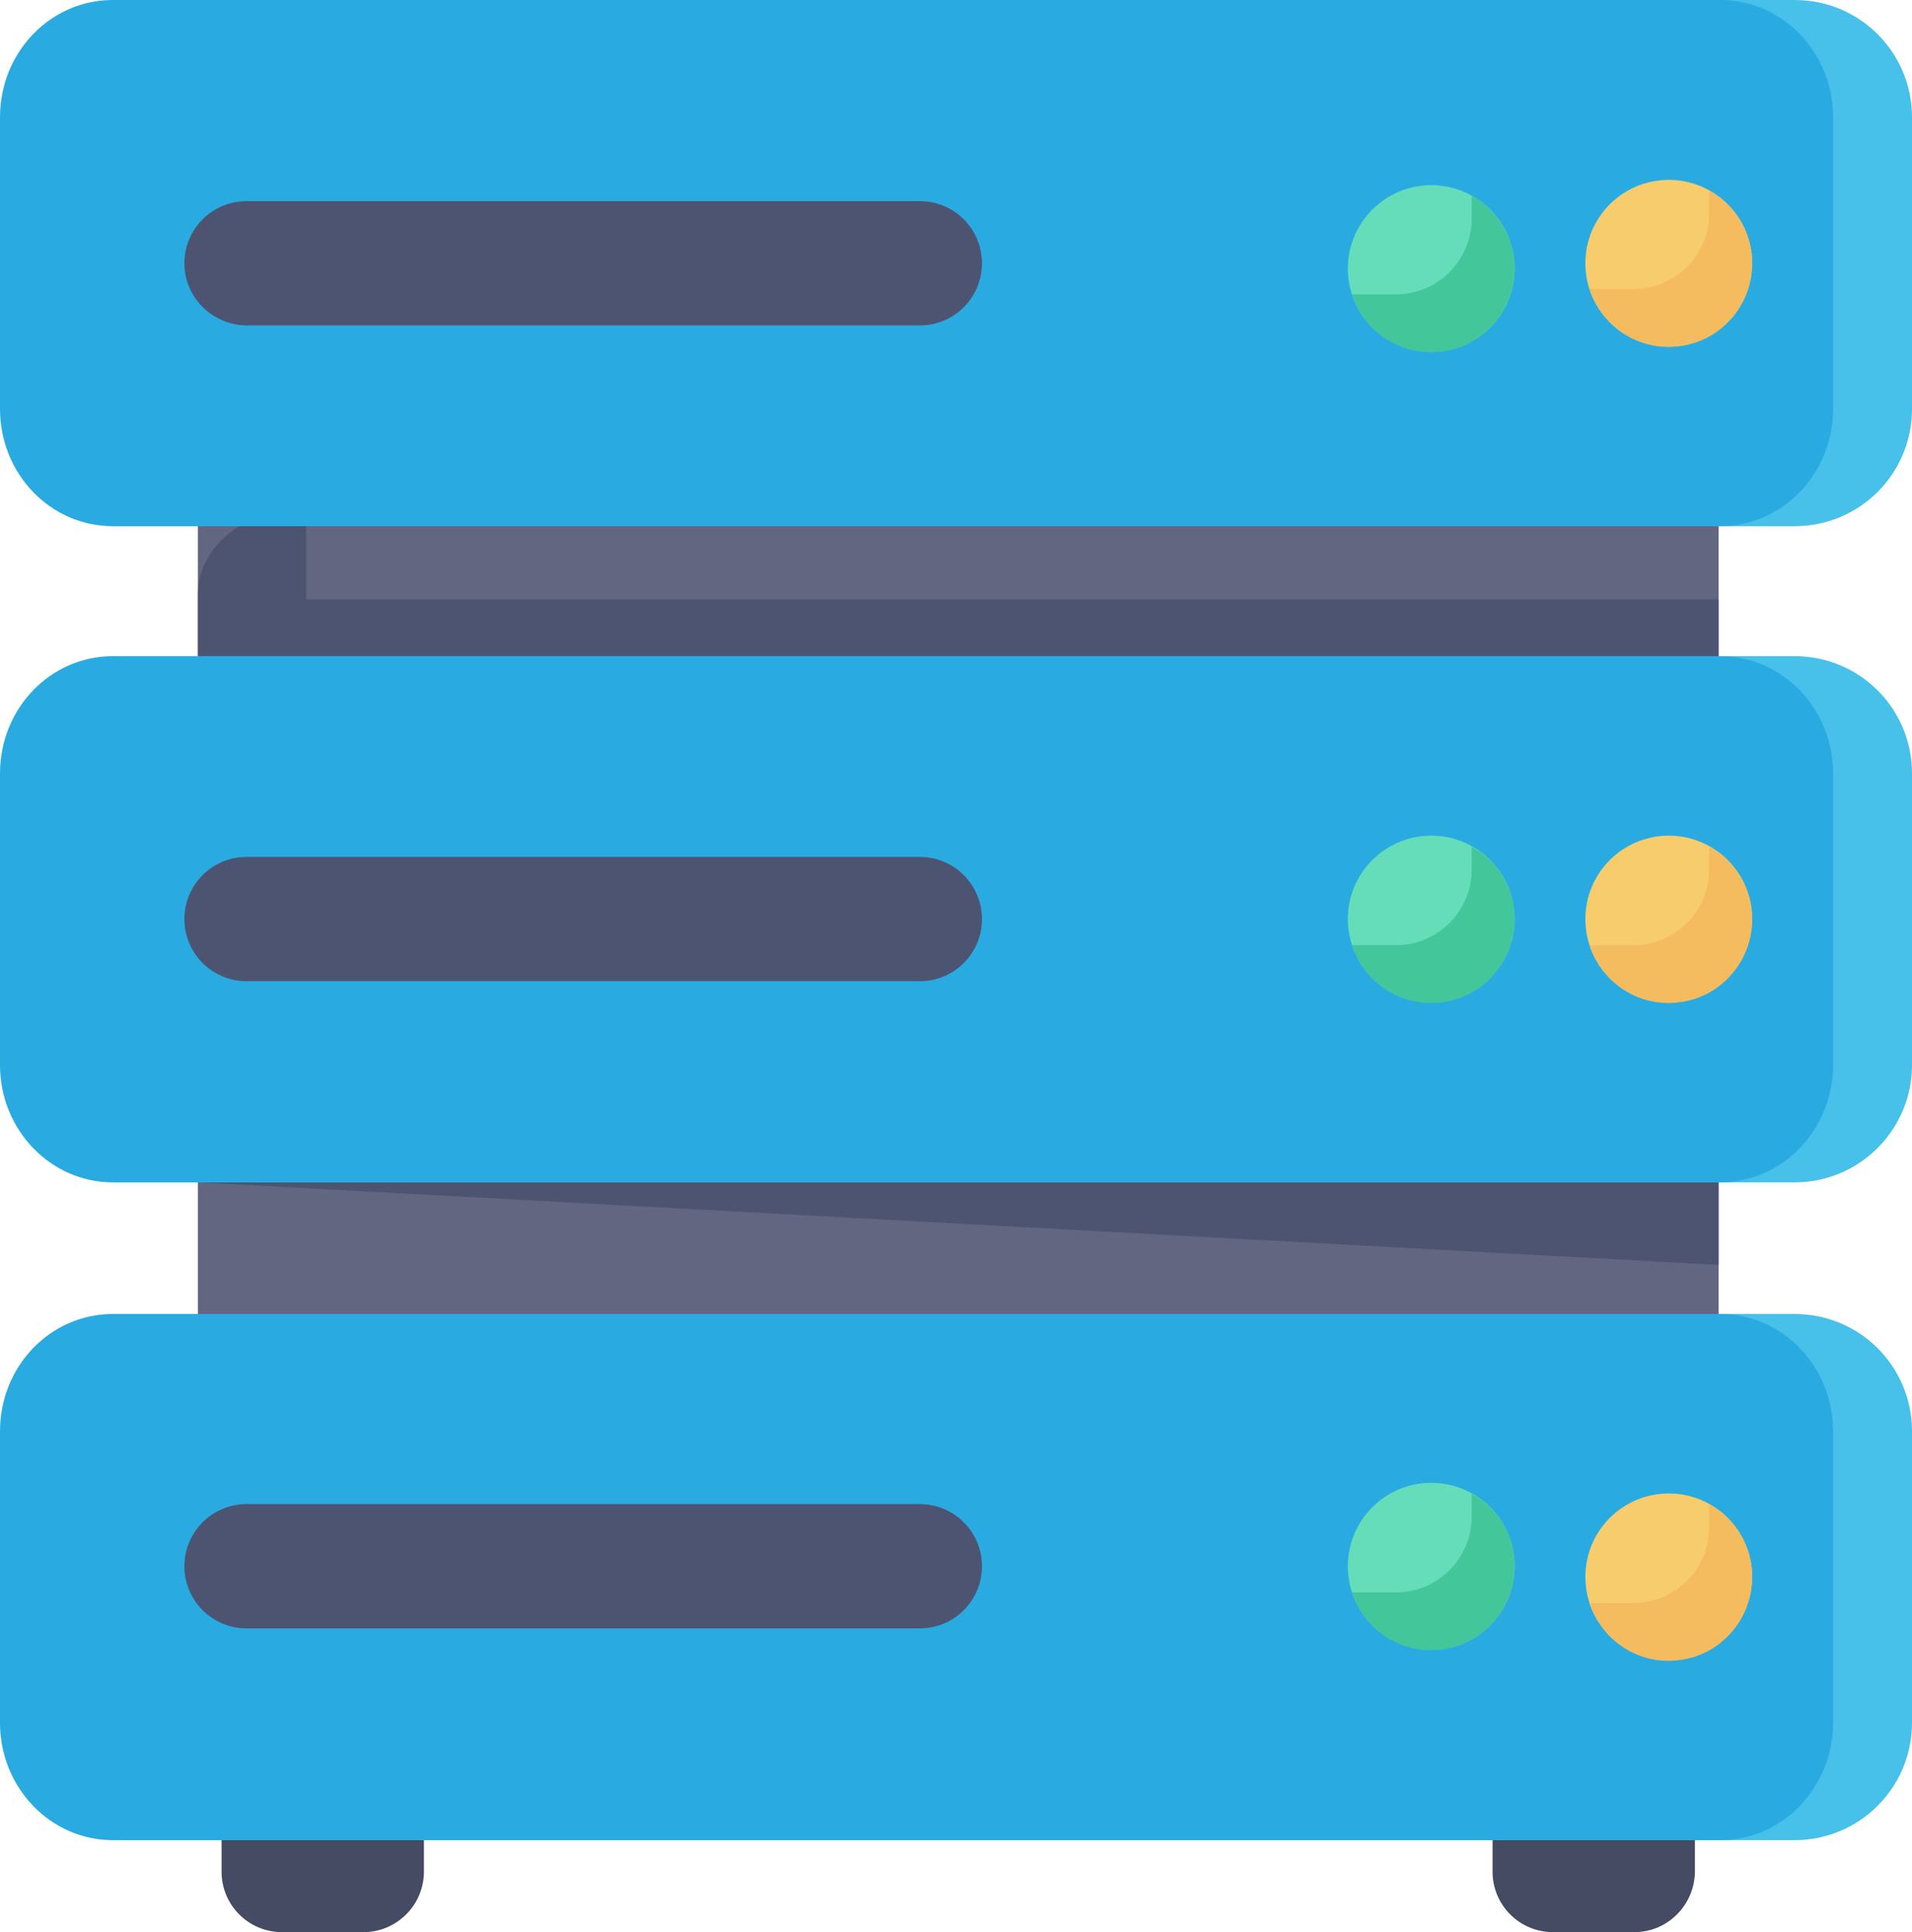 <?xml version="1.0" encoding="utf-8"?>
<!-- Generator: Adobe Illustrator 24.3.0, SVG Export Plug-In . SVG Version: 6.00 Build 0)  -->
<svg version="1.1" id="Layer_1" xmlns="http://www.w3.org/2000/svg" xmlns:xlink="http://www.w3.org/1999/xlink" x="0px" y="0px"
	 viewBox="0 0 467.7 472.6" style="enable-background:new 0 0 467.7 472.6;" xml:space="preserve">
<style type="text/css">
	.st0{fill:#626681;}
	.st1{fill:#4D5471;}
	.st2{fill:#444B63;}
	.st3{fill:#47C0EA;}
	.st4{fill:#29ABE2;}
	.st5{fill:#F7CC6D;}
	.st6{fill:#F4BC5F;}
	.st7{fill:#65DDB9;}
	.st8{fill:#44C69B;}
</style>
<g id="_x35_">
	<g>
		<g>
			<g>
				<path class="st0" d="M420.4,111v118.6c0,12.2-13.3,22.1-29.7,22.1H78.1c-16.4,0-29.7-9.9-29.7-22.1V111
					c0-12.2,13.3-22.1,29.7-22.1h312.6c13.6,0,25,6.8,28.4,16.1C420,106.9,420.4,109,420.4,111z"/>
			</g>
		</g>
		<g>
			<g>
				<path class="st1" d="M74.9,146.6v-23.3c-14.9,1.2-26.5,10.5-26.5,21.9v84.4c0,12.2,13.3,22.1,29.7,22.1h312.6
					c16.4,0,29.7-9.9,29.7-22.1v-83H74.9z"/>
			</g>
		</g>
		<g>
			<g>
				<g>
					<path class="st2" d="M88.9,472.6H69c-8.2,0-14.8-6.6-14.8-14.8v-15.5c0-8.2,6.6-14.8,14.8-14.8h19.9c8.2,0,14.8,6.6,14.8,14.8
						v15.5C103.7,466,97,472.6,88.9,472.6z"/>
				</g>
				<g>
					<path class="st2" d="M399.8,472.6h-19.9c-8.2,0-14.8-6.6-14.8-14.8v-15.5c0-8.2,6.6-14.8,14.8-14.8h19.9
						c8.2,0,14.8,6.6,14.8,14.8v15.5C414.5,466,407.9,472.6,399.8,472.6z"/>
				</g>
			</g>
			<g>
				<g>
					<g>
						<path class="st0" d="M420.4,258.7v84.4c0,12.2-13.3,22.1-29.7,22.1H78.1c-16.4,0-29.7-9.9-29.7-22.1v-84.4
							c0-12.2,13.3-22.1,29.7-22.1h312.6c13.6,0,25,6.8,28.4,16.1C420,254.6,420.4,256.7,420.4,258.7z"/>
					</g>
					<g>
						<path class="st1" d="M420.4,258.7v50.7L48.5,289.2c0,0-13.3-9-18.3-10.2l18.3-1.8l266.2-25.5c0,0,63.1,0.3,104.5,0.9
							C420,254.6,420.4,256.7,420.4,258.7z"/>
					</g>
					<g>
						<path class="st3" d="M439,289.2H29.7C13.8,289.2,1,276.3,1,260.5v-71.3c0-15.9,12.8-28.7,28.7-28.7H439
							c15.9,0,28.7,12.8,28.7,28.7v71.3C467.7,276.3,454.9,289.2,439,289.2z"/>
					</g>
					<g>
						<path class="st3" d="M439,450.1H29.7C13.8,450.1,1,437.2,1,421.4v-71.3c0-15.9,12.8-28.7,28.7-28.7H439
							c15.9,0,28.7,12.8,28.7,28.7v71.3C467.7,437.2,454.9,450.1,439,450.1z"/>
					</g>
					<g>
						<path class="st4" d="M420.8,289.2H27.6C12.3,289.2,0,276.3,0,260.5v-71.3c0-15.9,12.3-28.7,27.6-28.7h393.2
							c15.2,0,27.6,12.8,27.6,28.7v71.3C448.4,276.3,436,289.2,420.8,289.2z"/>
					</g>
					<g>
						<path class="st4" d="M420.8,450.1H27.6C12.3,450.1,0,437.2,0,421.4v-71.3c0-15.9,12.3-28.7,27.6-28.7h393.2
							c15.2,0,27.6,12.8,27.6,28.7v71.3C448.4,437.2,436,450.1,420.8,450.1z"/>
					</g>
				</g>
			</g>
		</g>
		<g>
			<path class="st1" d="M45.1,224.8L45.1,224.8c0-8.4,6.8-15.2,15.2-15.2H225c8.4,0,15.2,6.8,15.2,15.2v0c0,8.4-6.8,15.2-15.2,15.2
				H60.3C51.9,240,45.1,233.2,45.1,224.8z"/>
		</g>
		<g>
			<path class="st1" d="M45.1,383.1L45.1,383.1c0-8.4,6.8-15.2,15.2-15.2H225c8.4,0,15.2,6.8,15.2,15.2v0c0,8.4-6.8,15.2-15.2,15.2
				H60.3C51.9,398.3,45.1,391.5,45.1,383.1z"/>
		</g>
	</g>
	<g>
		<g>
			<g>
				<circle class="st5" cx="408.2" cy="385.7" r="20.4"/>
			</g>
			<g>
				<path class="st6" d="M418.1,368v5.5c0,10.3-8.3,18.6-18.6,18.6h-10.7c3.2,9.8,13.5,16.4,24.8,13.4c6.9-1.8,12.5-7.5,14.3-14.5
					C430.4,381.1,425.7,372.2,418.1,368z"/>
			</g>
		</g>
		<g>
			<g>
				<circle class="st7" cx="350.1" cy="383.1" r="20.4"/>
			</g>
			<g>
				<path class="st8" d="M360,365.4v5.5c0,10.3-8.3,18.6-18.6,18.6h-10.7c3.2,9.8,13.5,16.4,24.8,13.4c6.9-1.8,12.5-7.5,14.3-14.5
					C372.3,378.5,367.6,369.6,360,365.4z"/>
			</g>
		</g>
	</g>
	<g>
		<g>
			<g>
				<circle class="st5" cx="408.2" cy="224.8" r="20.4"/>
			</g>
			<g>
				<path class="st6" d="M418.1,207.1v5.5c0,10.3-8.3,18.6-18.6,18.6h-10.7c3.2,9.8,13.5,16.4,24.8,13.4c6.9-1.8,12.5-7.5,14.3-14.5
					C430.4,220.2,425.7,211.3,418.1,207.1z"/>
			</g>
		</g>
		<g>
			<g>
				<circle class="st7" cx="350.1" cy="224.8" r="20.4"/>
			</g>
			<g>
				<path class="st8" d="M360,207.1v5.5c0,10.3-8.3,18.6-18.6,18.6h-10.7c3.2,9.8,13.5,16.4,24.8,13.4c6.9-1.8,12.5-7.5,14.3-14.5
					C372.3,220.2,367.6,211.3,360,207.1z"/>
			</g>
		</g>
	</g>
	<g>
		<g>
			<path class="st3" d="M439,128.7H29.7C13.8,128.7,1,115.9,1,100V28.7C1,12.8,13.8,0,29.7,0H439c15.9,0,28.7,12.8,28.7,28.7V100
				C467.7,115.9,454.9,128.7,439,128.7z"/>
		</g>
		<g>
			<path class="st4" d="M420.8,128.7H27.6C12.3,128.7,0,115.9,0,100V28.7C0,12.8,12.3,0,27.6,0h393.2c15.2,0,27.6,12.8,27.6,28.7
				V100C448.4,115.9,436,128.7,420.8,128.7z"/>
		</g>
		<g>
			<path class="st1" d="M45.1,64.4L45.1,64.4c0-8.4,6.8-15.2,15.2-15.2H225c8.4,0,15.2,6.8,15.2,15.2v0c0,8.4-6.8,15.2-15.2,15.2
				H60.3C51.9,79.5,45.1,72.7,45.1,64.4z"/>
		</g>
		<g>
			<g>
				<g>
					<circle class="st5" cx="408.2" cy="64.4" r="20.4"/>
				</g>
				<g>
					<path class="st6" d="M418.1,46.6v5.5c0,10.3-8.3,18.6-18.6,18.6h-10.7c3.2,9.8,13.5,16.4,24.8,13.4c6.9-1.8,12.5-7.5,14.3-14.5
						C430.4,59.8,425.7,50.9,418.1,46.6z"/>
				</g>
			</g>
			<g>
				<g>
					<circle class="st7" cx="350.1" cy="65.7" r="20.4"/>
				</g>
				<g>
					<path class="st8" d="M360,47.9v5.5c0,10.3-8.3,18.6-18.6,18.6h-10.7c3.2,9.8,13.5,16.4,24.8,13.4c6.9-1.8,12.5-7.5,14.3-14.5
						C372.3,61.1,367.6,52.2,360,47.9z"/>
				</g>
			</g>
		</g>
	</g>
</g>
</svg>
